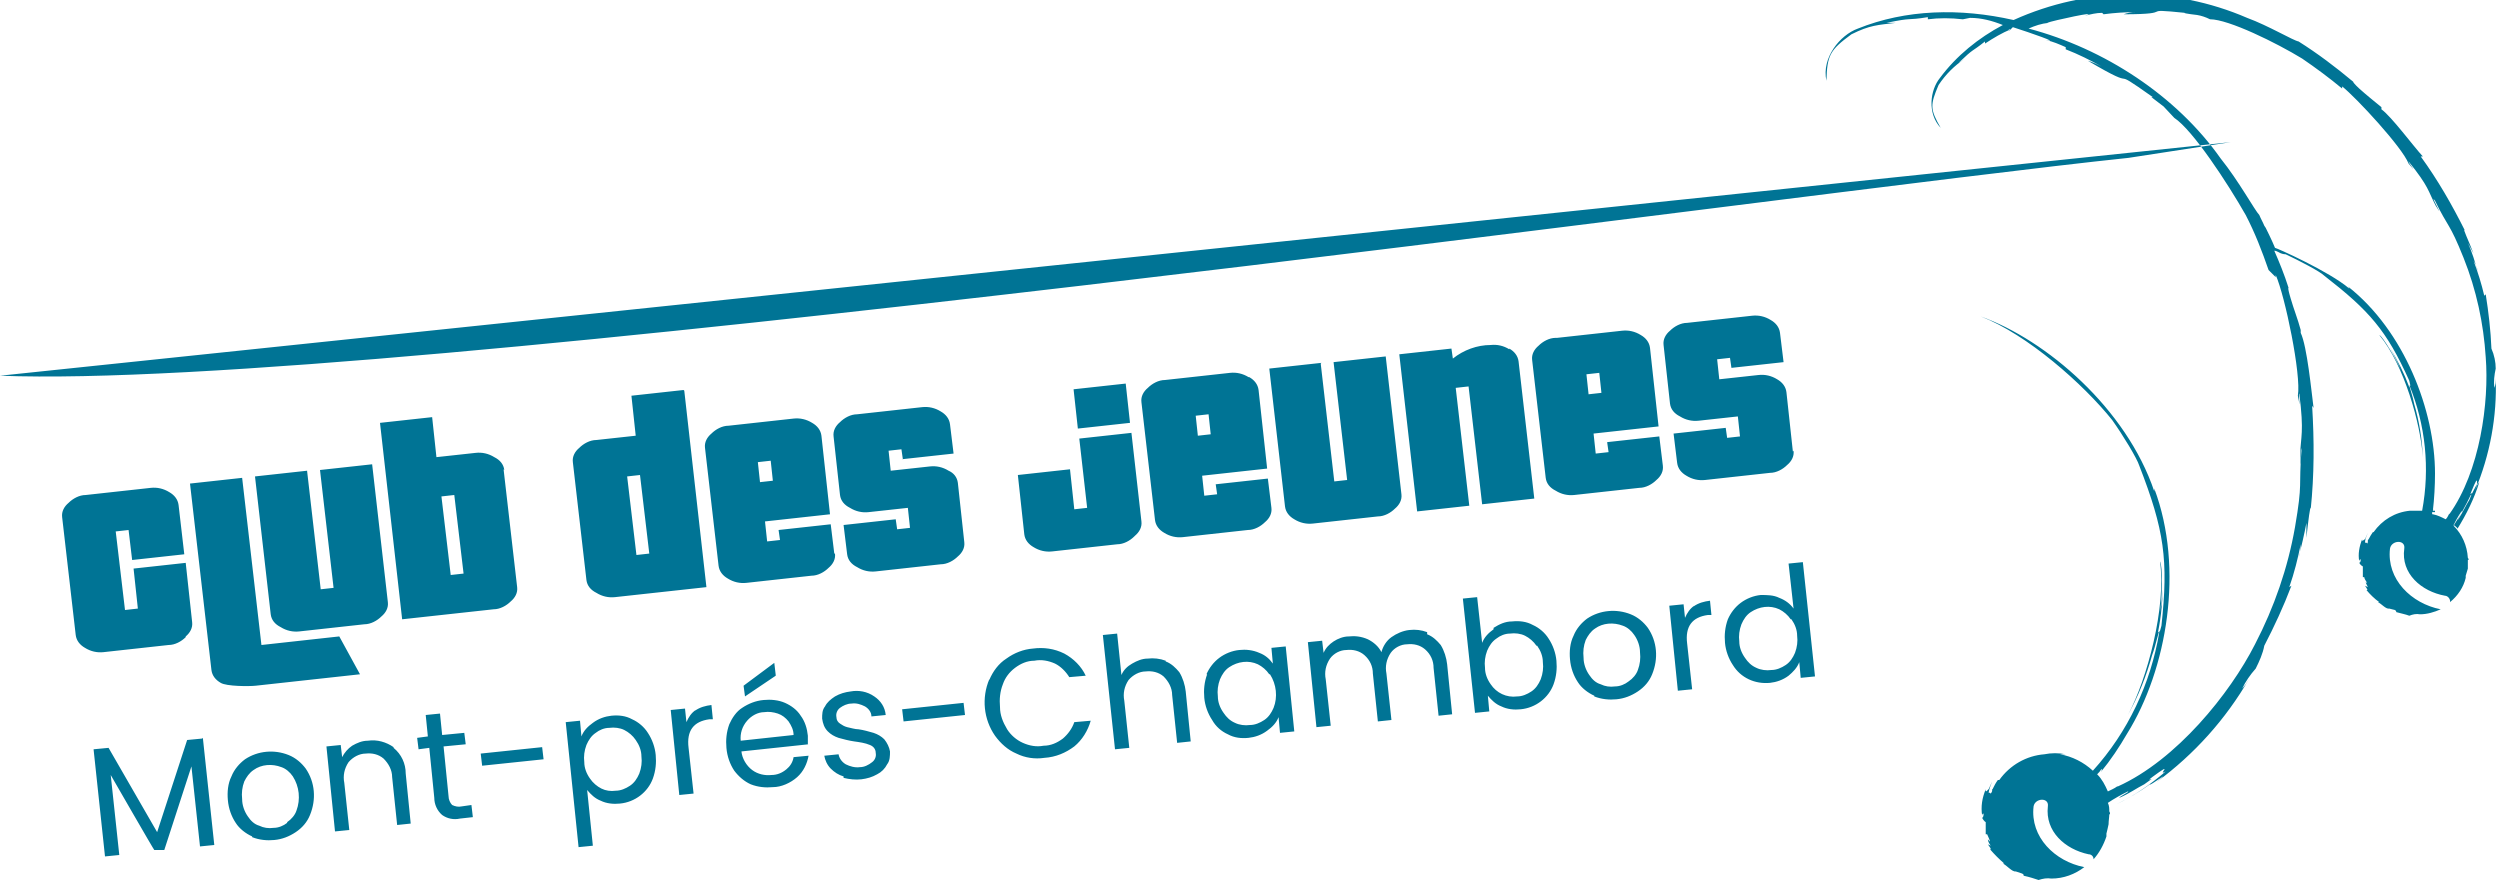 <?xml version="1.0" encoding="UTF-8"?>
<svg id="Calque_1" xmlns="http://www.w3.org/2000/svg" version="1.1" viewBox="0 0 350 123.2">
  <!-- Generator: Adobe Illustrator 29.0.0, SVG Export Plug-In . SVG Version: 2.1.0 Build 186)  -->
  <defs>
    <style>
      .st0 {
        fill: #007495;
        fill-rule: evenodd;
      }
    </style>
  </defs>
  <path id="logo-cjmont-blue.svg" class="st0" d="M318.6,38.8v-.3c1.3,2.9,3.6,14,3.1,16.9.5,2.8,0-.3.2-.3.7,5.5.2,5.9.1,8.8,0,3.4.1-2.6.2-.8-.4,5.2.2,4.3-.9,10.7,0,.1,0,.1,0,0-1,5.7-2.9,11.2-5.6,16.4-3.5,6.9-11,16.2-19.2,19.9h-.1c-.4.3-.9.5-1.3.7-.4-.9-.8-1.7-1.5-2.4.1-.1.2-.3.3-.4l-.3.4s0,0,0,0c.2-.2.4-.4.5-.6.3-.3.2,0,0,.3,1.4-1.7,2.6-3.5,3.7-5.4h0c5.6-9,8-23.1,3.8-34.3,0,.1,0,.2,0,.4-3.9-11.6-15.1-21.2-24.3-24.5,6.5,2.5,14.4,9.5,18.4,14.5,1.5,2.1,3.5,5.4,3.8,6.4,3.5,9,4.1,13.2,3.1,22.4-.3,1.3-.3.6-.5,1,.5-2.4.7-4.9.7-7.3,0,1.5-.1,3-.4,4.5.3-1.9.4-6.6,0-7.2.9,6.4-1.8,16.5-4.5,21.5,1.5-2.7,2.6-5.5,3.4-8.4.5-1.3.9-3.4,1-3.2-1.2,7.2-4.4,14-9.3,19.4-1.3-1.2-2.9-2-4.6-2.3-.1,0-.2,0-.4,0,.4,0,.8,0,1.2,0-1-.2-2-.2-3,0-2.5.2-4.8,1.5-6.3,3.6,0,0-.1,0-.2,0,0,0,0,0,0,0-.3.4-.5.8-.7,1.2,0,0,0,.1-.1.1,0,0,0,.1,0,.2,0,.1-.1.3-.2.4,0,0-.2-.2-.3-.1.1-.6.3-1.1.5-1.6l-.5,1.1c0-.1-.5.7-.4,0-.5,1.2-.7,2.4-.5,3.7,0-.1,0-.3.2-.3,0,.2,0,.5-.2.6.1.2.3.5.5.6,0,.6,0,1.2,0,1.7h.2c.1.3.3.6.4,1-.1,0-.2-.2-.3-.3,0,.3.2.6.4.9l-.4-.2c.2.3.6.8.3.7.6.7,1.3,1.4,2,2h-.2c.5.2,1.3,1.2,1.8,1.1h0c0,0,.9.3.9.3.4.2.1.4.2.3.9.2,1.5.4,2.1.6.6-.2,1.2-.3,1.8-.2,1.7,0,3.3-.6,4.6-1.6-4.1-.8-7.6-4.2-7.1-8.5.2-1.2,2.2-1.3,2,0-.4,3.5,2.4,6,5.7,6.7.4,0,.7.3.7.7.8-.9,1.4-2,1.8-3.2,0-.1,0-.2,0-.4.1-.4.2-.8.3-1.3,0-.5.1-1,.1-1.4,0,0,0,0,.1,0,0-.1,0-.3-.1-.4,0-.4,0-.8-.2-1.2.9-.6,1.8-1.1,2.8-1.6.4,0-1.2.7-1.2.9,1.4-.6,2.5-1.4,3.5-1.9,2.3-1.6-.2,0,1.1-1,3.4-2.5.5,0,1.9-.8-2.1,1.8-4.4,3.4-6.9,4.6,1.6-.8,3.2-1.7,4.7-2.8-.2.4,3.5-2.4.9-.3,5.3-3.9,9.7-8.8,13-14.5-.3.5-.6,1-1,1.4.5-1,1.1-1.9,1.9-2.8.5-1,1-2.1,1.2-3.2,1.4-2.7,2.7-5.5,3.8-8.4l-.3.2c.7-2,1.2-4,1.6-6,0,.6-.1,1.3-.3,1.9.4-1.6.8-3.3,1.1-4.9v2.1c.2-2,.6-5.1.6-4,.5-4.8.5-9.6.2-14.5l.2.3c-.3-2.3-.9-8.6-1.8-10.5v-.4c-.4-1.5-1-3-1.4-4.4-.6-2-.2-1.4-.3-1.5-.6-1.9-1.3-3.6-2-5.2.2,0,.4.1.6.2.3.2.7.3,1,.3,1.9.9,4.8,2.4,5.4,3,6.3,4.9,8.7,7.6,11.9,14.7.3,1.1,0,.6,0,.9-.7-1.9-1.6-3.7-2.7-5.5.6,1.1,1.2,2.2,1.6,3.3-.6-1.5-2.6-4.9-3.1-5.1,3.5,4.2,5.8,12.5,6.1,17.1-.1-2.5-.5-5-1.2-7.4-.2-1.1-.8-2.8-.7-2.7,2.3,5.6,2.9,11.7,1.8,17.6-.6,0-1.2,0-1.7,0-2.1.2-3.9,1.3-5.1,3,0,0-.1,0-.1,0,0,0,0,0,0,0-.2.3-.4.6-.6,1,0,0,0,0-.1.1,0,0,0,.1,0,.2,0,.1,0,.2-.1.3,0-.1-.2-.2-.3-.1,0-.5.2-.9.4-1.4l-.4.9c0-.1-.5.5-.4,0-.4,1-.6,2.1-.4,3.1,0-.1,0-.3.2-.3,0,.2,0,.4-.2.5.1.2.3.4.5.5,0,.5,0,1,0,1.5h.2c0,.2.2.5.4.8-.1,0-.2-.1-.2-.2,0,.3.2.5.3.8l-.4-.2c.2.3.5.7.2.6.5.6,1.1,1.2,1.8,1.7h-.2c.5.2,1.1,1,1.6.9h0c0,0,.8.2.8.2.3.2.1.3.2.3.7.2,1.3.3,1.8.5.5-.2,1-.3,1.5-.2,1,0,2-.3,2.9-.7-4.1-.8-7.6-4.2-7.1-8.5.2-1.2,2.2-1.3,2,0-.5,3.5,2.4,6,5.7,6.6.4,0,.8.5.7.9,0,0,0,0,0,0,1.1-.9,1.9-2.1,2.2-3.4,0-.1,0-.2,0-.3.1-.3.2-.7.3-1,0-.4,0-.8,0-1.2,0,0,0,0,.1,0,0-.1,0-.2-.1-.3-.1-1.7-.8-3.3-2-4.5.9-1.4,1.7-2.8,2.4-4.3,0,.4,1.5-3.1.6-.6,2.1-5,3.1-10.4,2.9-15.8,0,.5,0,1-.2,1.4-.1-.9,0-1.8.2-2.7,0-.9-.2-1.9-.6-2.8-.1-2.5-.4-5.1-.8-7.6l-.2.2c-.4-1.7-.9-3.3-1.5-4.9.3.5.5,1,.6,1.5-.4-1.3-.8-2.7-1.4-4l.8,1.5c-.6-1.6-1.7-3.9-1.2-3.2-1.8-3.6-3.8-7.1-6.2-10.4h.3c-1.3-1.4-4.4-5.6-5.8-6.6v-.3c-1.1-.9-2.1-1.7-3.1-2.6-1.3-1.2-.7-1-.9-1-2.4-2-4.9-3.9-7.6-5.6-.7-.1-4.2-2.2-7.2-3.3-10.4-4.5-22.3-4.4-32.7.3-7.5-1.7-15.1-1.5-21.8,1.2-2.5.9-5.1,4.1-4.4,7.3.1-3.6.5-4.3,3.5-6.5,2.6-1.3,3.7-1.3,6.2-1.6h-1.3c3.8-.8,2.7-.3,5.8-.8v.3c1.5-.2,3.2-.2,4.9,0l1-.2c1.6,0,3.1.4,4.6,1-3.4,1.8-6.5,4.3-8.8,7.4-1.4,1.7-1.8,5,.1,7-1.5-2.6-1.5-3.2-.3-6,1-1.5,2.2-2.7,3.7-3.7l-.9.6c2.3-2.2,1.7-1.4,3.7-3v.3c1.2-.8,2.4-1.5,3.6-2l.3-.3c2.5.8,6.8,2.3,4.6,1.8,1,.2,1.9.6,2.8,1v.3c1.8.7,3.4,1.5,5,2.4-.6-.3-1.2-.6-1.9-.8,8.1,4.8,2.2.2,9.1,5.1h-.2s1.7,1.3,1.7,1.3c.5.5,1,1.1,1.5,1.6,2.6,1.7,7.5,9.2,10,13.6,1.3,2.5,2.3,5.1,3.2,7.7ZM281.4,4.3l-.2-.2c0,0,.2,0,.4,0,0,0-.1,0-.2.1ZM295.7,113.7s0,0,0,0h0c0,0,0,0,0,0h0ZM339.7,71.9h0s0,0,0,0c0,0,0,0,0,0h0ZM346.1,78.7s0,0,0,0h0s0,0,0,0ZM344.1,74c-.2-.2-.4-.4-.6-.5.2-.4.5-1,1.1-1.9.3-.2-.5,1-.5,1.2.7-1.1,1.1-2,1.6-2.8.9-2.1-.2,0,.3-1.2,1.3-3.2.4-.2,1.1-1.3-.7,2.3-1.8,4.5-3.1,6.6h0ZM342.9,71.9h0c-.2.4-.3.6-.5.8-.6-.3-1.2-.6-1.8-.7h0c0,0,0,0,0,0,0,0,0,0-.1,0,0,0,0,0,0-.1,0,0,0,0,.1,0h-.1c0,0,0-.2,0-.2h.1c0,.1,0,.2,0,.3,0,0,0-.2,0-.3.1,0,.2,0,.3,0v-.2c0,0-.3,0-.3,0,.2-1.7.3-3.5.3-5.2h0c0-8.8-4.3-20-12.2-26.2,0,0,.2.2.2.3-2.8-2.4-10.2-5.7-10.4-5.7-.4-1-1.3-2.8-1.3-2.8l-.2-.3c-.2-.5-.5-1-.7-1.5-.6-.6-2.9-4.8-5.4-7.9-6.2-8.8-16.3-15.4-26.9-18.2.9-.4,1.8-.7,2.8-.8h-.2c.7-.3,7.7-1.8,5.3-1,.8-.2,1.6-.4,2.4-.4l.2.2c1.5-.2,3-.3,4.5-.3-.6,0-1.1.1-1.7.3,7.8,0,1.7-.9,8.6-.2h-.1c0,.1,1.8.3,1.8.3.6.1,1.2.3,1.8.6,2.6,0,9.3,3.3,12.9,5.5,1.9,1.3,3.8,2.7,5.6,4.2v-.3c2,1.6,8.4,8.5,9.3,10.8,1.5,1.8-.1-.2,0-.3,2.9,3.6,2.7,4.1,3.8,6.2,1.5,2.4-1-1.9-.1-.7,1.9,3.9,2,3,4,8,0,.1,0,0,0,0,1.8,4.5,2.8,9.2,3.1,13.9.5,6.3-.8,16-5.1,22h0ZM340.6,71.5h0c0-.3.1-.2,0,0h0ZM217.8,47.3c-.9,0-1.8.5-2.4,1.1-.6.5-1,1.2-.9,2l1.9,16.5c.1.8.6,1.4,1.4,1.8.8.5,1.7.7,2.6.6l9.1-1c.9,0,1.8-.5,2.4-1.1.6-.5,1-1.2.9-2l-.5-4.1-7.3.8.2,1.4-1.8.2-.3-2.8,9.1-1-1.2-11c-.1-.8-.6-1.4-1.3-1.8-.8-.5-1.7-.7-2.6-.6l-9.1,1ZM223.9,52.2l.3,2.8-1.8.2-.3-2.8,1.8-.2ZM26,89.1c.6-.5,1-1.2.9-2l-.9-8.3-7.3.8.6,5.6-1.8.2-1.3-11,1.8-.2.5,4.2,7.3-.8-.8-6.9c-.1-.8-.6-1.4-1.3-1.8-.8-.5-1.7-.7-2.6-.6l-9.1,1c-.9,0-1.8.5-2.4,1.1-.6.5-1,1.2-.9,2l1.9,16.5c.1.8.6,1.4,1.3,1.8.8.5,1.7.7,2.6.6l9.1-1c.9,0,1.8-.5,2.4-1.1h0ZM26.6,67.7l3,26.1c.1.8.6,1.4,1.3,1.8.8.5,4,.5,4.9.4l14.6-1.6-2.9-5.3-10.9,1.2-2.7-23.4-7.3.8ZM43,65.9l-7.3.8,2.2,19.3c.1.8.6,1.4,1.4,1.8.8.5,1.7.7,2.6.6l9.1-1c.9,0,1.8-.5,2.4-1.1.6-.5,1-1.2.9-2l-2.2-19.3-7.3.8,1.9,16.5-1.8.2-1.9-16.5ZM70.6,65.8c-.1-.8-.6-1.4-1.4-1.8-.8-.5-1.7-.7-2.6-.6l-5.5.6-.6-5.6-7.3.8,3.1,27.5,12.8-1.4c.9,0,1.8-.5,2.4-1.1.6-.5,1-1.2.9-2l-1.9-16.5ZM63.1,80.5l-1.3-11,1.8-.2,1.3,11-1.8.2ZM95.7,54.6l-7.3.8.6,5.6-5.5.6c-.9,0-1.8.5-2.4,1.1-.6.5-1,1.2-.9,2l1.9,16.5c.1.8.6,1.4,1.4,1.8.8.5,1.7.7,2.6.6l12.8-1.4-3.1-27.5ZM89.1,77.7l-1.3-11,1.8-.2,1.3,11-1.8.2ZM116.8,77.5l-.5-4.1-7.3.8.2,1.4-1.8.2-.3-2.8,9.1-1-1.2-11c-.1-.8-.6-1.4-1.3-1.8-.8-.5-1.7-.7-2.6-.6l-9.1,1c-.9,0-1.8.5-2.4,1.1-.6.5-1,1.2-.9,2l1.9,16.5c.1.8.6,1.4,1.3,1.8.8.5,1.7.7,2.6.6l9.1-1c.9,0,1.8-.5,2.4-1.1.6-.5,1-1.2.9-2h0ZM106.1,64.7l1.8-.2.3,2.8-1.8.2-.3-2.8ZM157.6,53.7l-7.3.8.6,5.5,7.3-.8-.6-5.5ZM158.9,75c.6-.5,1-1.2.9-2l-1.4-12.4-7.3.8,1.1,9.7-1.8.2-.6-5.6-7.3.8.9,8.3c.1.8.6,1.4,1.3,1.8.8.5,1.7.7,2.6.6l9.1-1c.9,0,1.8-.5,2.4-1.1h0ZM174.8,52.8c-.8-.5-1.7-.7-2.6-.6l-9.1,1c-.9,0-1.8.5-2.4,1.1-.6.5-1,1.2-.9,2l1.9,16.5c.1.8.6,1.4,1.3,1.8.8.5,1.7.7,2.6.6l9.1-1c.9,0,1.8-.5,2.4-1.1.6-.5,1-1.2.9-2l-.5-4.1-7.3.8.2,1.4-1.8.2-.3-2.8,9.1-1-1.2-11c-.1-.8-.6-1.4-1.3-1.8ZM167.7,61l-.3-2.8,1.8-.2.3,2.8-1.8.2ZM185,50.8l-7.3.8,2.2,19.3c.1.8.6,1.4,1.3,1.8.8.5,1.7.7,2.6.6l9.1-1c.9,0,1.8-.5,2.4-1.1.6-.5,1-1.2.9-2l-2.2-19.3-7.3.8,1.9,16.5-1.8.2-1.9-16.5ZM211.3,48.9c-.8-.5-1.7-.7-2.6-.6-1.9,0-3.8.7-5.3,1.9l-.2-1.4-7.3.8,2.5,22,7.3-.8-1.9-16.5,1.8-.2,1.9,16.5,7.3-.8-2.2-19.2c-.1-.8-.6-1.4-1.3-1.8h0ZM251,63.2l-.9-8.3c-.1-.8-.6-1.4-1.3-1.8-.8-.5-1.7-.7-2.6-.6l-5.5.6-.3-2.8,1.8-.2.2,1.4,7.3-.8-.5-4.1c-.1-.8-.6-1.4-1.3-1.8-.8-.5-1.7-.7-2.6-.6l-9.1,1c-.9,0-1.8.5-2.4,1.1-.6.5-1,1.2-.9,2l.9,8.2c.1.8.6,1.4,1.4,1.8.8.5,1.7.7,2.6.6l5.5-.6.3,2.8-1.8.2-.2-1.4-7.3.8.5,4.1c.1.8.6,1.4,1.3,1.8.8.5,1.7.7,2.6.6l9.1-1c.9,0,1.8-.5,2.4-1.1.6-.5,1-1.2.9-2h0ZM126.2,64.3l7.3-.8-.5-4.1c-.1-.8-.6-1.4-1.3-1.8-.8-.5-1.7-.7-2.6-.6l-9.1,1c-.9,0-1.8.5-2.4,1.1-.6.5-1,1.2-.9,2l.9,8.2c.1.8.6,1.4,1.4,1.8.8.5,1.7.7,2.6.6l5.5-.6.3,2.8-1.8.2-.2-1.4-7.3.8.5,4.1c.1.8.6,1.4,1.4,1.8.8.5,1.7.7,2.6.6l9.1-1c.9,0,1.8-.5,2.4-1.1.6-.5,1-1.2.9-2l-.9-8.3c-.1-.8-.6-1.4-1.3-1.7-.8-.5-1.7-.7-2.6-.6l-5.5.6-.3-2.8,1.8-.2.2,1.4ZM0,52.6c53.4,2.1,251.3-25.6,298-30.5l14.3-2.2M28.4,103.3l1.6,15-2,.2-1.2-11.2-3.8,11.7h-1.4c0,.1-6.1-10.5-6.1-10.5l1.2,11.2-2,.2-1.6-15,2.1-.2,6.8,11.8,4.2-12.9,2.1-.2ZM35.3,117.1c-.9-.4-1.8-1.1-2.3-1.9-.6-.9-1-2-1.1-3.2-.1-1.1,0-2.3.5-3.3.4-1,1.1-1.8,1.9-2.4,1.8-1.2,4.1-1.4,6.1-.6,1,.4,1.8,1.1,2.4,1.9,1.3,1.9,1.5,4.3.6,6.5-.4,1-1.1,1.8-2,2.4-.9.6-1.9,1-3,1.1-1,.1-2.1,0-3.1-.4h0ZM40.2,115.1c.6-.4,1.1-1,1.3-1.6.6-1.6.4-3.4-.5-4.8-.4-.6-1-1.1-1.6-1.3-1.3-.5-2.8-.4-3.9.4-.6.4-1,1-1.3,1.6-.3.8-.4,1.6-.3,2.5,0,.8.3,1.7.8,2.4.4.6.9,1.1,1.6,1.3.6.3,1.3.4,2,.3.7,0,1.4-.3,1.9-.7h0ZM55.1,104.7c1.1.9,1.7,2.2,1.7,3.6l.7,7-1.9.2-.7-6.7c0-1-.5-1.9-1.2-2.6-.7-.6-1.6-.8-2.5-.7-.9,0-1.8.5-2.4,1.2-.6.9-.8,1.9-.6,2.9l.7,6.6-2,.2-1.2-11.9,2-.2.2,1.7c.3-.6.8-1.2,1.4-1.6.7-.4,1.4-.7,2.2-.7,1.3-.2,2.6.2,3.6.9ZM62.1,104.5l.7,7c0,.4.2.9.5,1.2.4.2.9.3,1.3.2l1.4-.2.2,1.7-1.8.2c-.9.2-1.8,0-2.5-.5-.7-.6-1.1-1.5-1.1-2.4l-.7-7-1.5.2-.2-1.6,1.5-.2-.3-3,2-.2.3,3,3.1-.3.2,1.6-3.1.3ZM75.9,104.6l.2,1.7-8.6.9-.2-1.7,8.6-.9ZM83,101.2c.8-.6,1.7-.9,2.6-1,1-.1,2,0,2.9.5.9.4,1.7,1.1,2.2,1.9.6.9,1,2,1.1,3.1.1,1.1,0,2.2-.4,3.3-.7,1.9-2.5,3.3-4.6,3.5-.9.1-1.9,0-2.7-.4-.8-.3-1.4-.9-1.9-1.5l.8,7.8-2,.2-1.8-17.5,2-.2.2,2.2c.3-.8.9-1.4,1.6-1.9h0ZM89,103.6c-.4-.6-1-1.1-1.6-1.4-.6-.3-1.4-.4-2.1-.3-.7,0-1.4.3-1.9.7-.6.4-1,1-1.3,1.7-.3.8-.4,1.6-.3,2.4,0,.8.3,1.6.8,2.3.4.6,1,1.1,1.6,1.4.6.3,1.3.4,2,.3.7,0,1.4-.3,2-.7.6-.4,1-1,1.3-1.7.3-.8.4-1.6.3-2.4,0-.8-.3-1.6-.8-2.3h0ZM97.3,99.5c.7-.5,1.5-.7,2.3-.8l.2,2h-.5c-2.2.3-3.2,1.6-2.9,4l.7,6.4-2,.2-1.2-11.9,2-.2.2,1.9c.3-.7.7-1.3,1.3-1.7h0ZM113.2,104.2l-9.4,1c.1,1,.7,2,1.5,2.6.8.6,1.8.8,2.7.7.8,0,1.5-.3,2.1-.8.5-.4.9-1,1-1.7l2.1-.2c-.2,1.1-.7,2.2-1.6,3-.9.8-2.2,1.4-3.4,1.4-1,.1-2.1,0-3.1-.4-.9-.4-1.7-1.1-2.3-1.9-.6-.9-1-2-1.1-3.2-.1-1.1,0-2.2.4-3.3.4-.9,1-1.8,1.8-2.3.9-.6,1.9-1,3-1.1,1-.1,2.1,0,3,.4.9.4,1.7,1,2.2,1.8.6.8.9,1.8,1,2.8,0,.4,0,.8,0,1.2h0ZM110.4,101c-.4-.5-.9-.9-1.5-1.1-.6-.2-1.3-.3-1.9-.2-.9,0-1.8.5-2.4,1.2-.7.8-1,1.8-.9,2.8l7.4-.8c0-.7-.3-1.3-.7-1.9h0ZM108.6,94.6l-4.3,2.9-.2-1.5,4.3-3.2.2,1.7ZM118.1,108.7c-.7-.2-1.3-.6-1.8-1.1-.5-.5-.8-1.2-.9-1.8l2-.2c.1.6.5,1.1,1,1.4.6.3,1.3.5,2,.4.6,0,1.2-.3,1.7-.7.4-.3.6-.8.5-1.3,0-.5-.3-.9-.8-1.1-.7-.3-1.5-.4-2.2-.5-.7-.1-1.5-.3-2.2-.5-.6-.2-1.1-.5-1.5-.9-.5-.5-.7-1.1-.8-1.8,0-.6,0-1.2.4-1.7.3-.6.8-1,1.4-1.4.7-.4,1.4-.6,2.2-.7,1.1-.2,2.3,0,3.3.7.9.6,1.5,1.5,1.6,2.6l-2,.2c0-.6-.4-1.1-.9-1.4-.6-.3-1.2-.5-1.9-.4-.6,0-1.2.3-1.6.6-.4.3-.6.8-.5,1.3,0,.4.2.7.5.9.3.2.6.4,1,.5.5.1,1.1.3,1.6.3.7.1,1.4.3,2.1.5.6.2,1.1.5,1.5.9.4.5.7,1.1.8,1.7,0,.6,0,1.3-.4,1.8-.3.6-.8,1.1-1.4,1.4-.7.4-1.4.6-2.2.7-.8.1-1.7,0-2.5-.2h0ZM134.9,98.4l.2,1.7-8.6.9-.2-1.7,8.6-.9ZM138.5,95.2c.5-1.2,1.3-2.3,2.4-3,1.1-.8,2.4-1.3,3.7-1.4,1.5-.2,3,0,4.4.7,1.3.7,2.4,1.8,3,3.1l-2.3.2c-.5-.8-1.2-1.5-2-1.9-.9-.4-1.9-.6-2.9-.4-1,0-1.9.4-2.7,1-.8.6-1.4,1.4-1.7,2.3-.4,1-.5,2.1-.4,3.2,0,1.1.4,2.1,1,3.1.5.8,1.3,1.5,2.2,1.9.9.4,1.9.6,2.9.4,1,0,1.9-.4,2.7-1,.7-.6,1.3-1.4,1.6-2.3l2.3-.2c-.4,1.4-1.2,2.7-2.3,3.6-1.2.9-2.6,1.5-4.2,1.6-1.3.2-2.7,0-3.9-.6-1.2-.5-2.2-1.4-3-2.5-1.6-2.3-1.9-5.3-.8-7.9h0ZM163.2,92.6c.8.3,1.4.9,1.9,1.5.5.8.8,1.8.9,2.7l.7,7-1.9.2-.7-6.7c0-1-.5-1.9-1.2-2.6-.7-.6-1.6-.8-2.5-.7-.9,0-1.8.5-2.4,1.2-.6.9-.8,1.9-.6,2.9l.7,6.6-2,.2-1.7-16,2-.2.6,5.8c.3-.7.8-1.2,1.5-1.6.7-.4,1.4-.7,2.2-.7.8-.1,1.7,0,2.5.3h0ZM168.9,94.4c.4-.9,1-1.7,1.8-2.3.8-.6,1.8-1,2.8-1.1.9-.1,1.9,0,2.8.4.8.3,1.4.8,1.9,1.5l-.2-2.2,2-.2,1.2,11.9-2,.2-.2-2.2c-.3.8-.9,1.4-1.6,1.9-.8.6-1.7.9-2.6,1-1,.1-2,0-2.9-.5-.9-.4-1.7-1.1-2.2-2-.6-.9-1-2-1.1-3.1-.1-1.1,0-2.2.4-3.3h0ZM177.7,94.4c-.4-.6-1-1.1-1.6-1.4-1.3-.6-2.8-.4-4,.4-.6.4-1,1-1.3,1.7-.3.8-.4,1.6-.3,2.4,0,.8.3,1.6.8,2.3.4.6.9,1.1,1.6,1.4.6.3,1.4.4,2.1.3.7,0,1.4-.3,2-.7.6-.4,1-1,1.3-1.7.6-1.5.4-3.3-.5-4.7h0ZM199.8,88.8c.8.3,1.4.9,1.9,1.5.5.8.8,1.8.9,2.7l.7,7-1.9.2-.7-6.7c0-1-.4-1.9-1.2-2.6-.7-.6-1.6-.8-2.5-.7-.9,0-1.8.5-2.3,1.2-.6.9-.8,1.9-.6,2.9l.7,6.5-1.9.2-.7-6.7c0-1-.4-1.9-1.2-2.6-.7-.6-1.6-.8-2.5-.7-.9,0-1.8.5-2.3,1.2-.6.9-.8,1.9-.6,2.9l.7,6.5-2,.2-1.2-11.9,2-.2.2,1.7c.3-.7.8-1.2,1.4-1.6.6-.4,1.4-.7,2.1-.7.9-.1,1.8,0,2.7.4.8.4,1.5,1,1.9,1.8.2-.8.7-1.6,1.4-2.1.7-.5,1.6-.9,2.5-1,.9-.1,1.7,0,2.5.3h0ZM209.1,87.9c.8-.5,1.6-.9,2.6-.9,1-.1,2,0,2.9.5.9.4,1.7,1.1,2.2,1.9.6.9,1,2,1.1,3.1.1,1.1,0,2.2-.4,3.3-.7,1.9-2.5,3.3-4.6,3.5-.9.1-1.9,0-2.7-.4-.8-.3-1.4-.9-1.9-1.5l.2,2.2-2,.2-1.7-16,2-.2.7,6.4c.3-.8.9-1.4,1.6-1.9h0ZM215.1,90.4c-.4-.6-1-1.1-1.6-1.4-.6-.3-1.4-.4-2.1-.3-.7,0-1.4.3-1.9.7-.6.4-1,1-1.3,1.7-.3.8-.4,1.6-.3,2.4,0,.8.3,1.6.8,2.3.8,1.2,2.2,1.9,3.7,1.7.7,0,1.4-.3,2-.7.6-.4,1-1,1.3-1.7.3-.8.4-1.6.3-2.4,0-.8-.3-1.6-.8-2.3h0ZM223.2,97.4c-.9-.4-1.8-1.1-2.3-1.9-.6-.9-1-2-1.1-3.2-.1-1.1,0-2.3.5-3.3.4-1,1.1-1.8,1.9-2.4,1.8-1.2,4.1-1.4,6.1-.6,1,.4,1.8,1.1,2.4,1.9,1.3,1.9,1.5,4.3.6,6.5-.4,1-1.1,1.8-2,2.4-.9.6-1.9,1-3,1.1-1,.1-2.1,0-3.1-.4h0ZM228,95.4c.6-.4,1.1-1,1.3-1.6.3-.8.4-1.6.3-2.5,0-.8-.3-1.7-.8-2.4-.4-.6-1-1.1-1.6-1.3-1.3-.5-2.8-.4-3.9.4-.6.4-1,1-1.3,1.6-.3.8-.4,1.6-.3,2.5,0,.8.3,1.7.8,2.4.4.6.9,1.1,1.6,1.3.6.3,1.3.4,2,.3.7,0,1.4-.3,1.9-.7h0ZM237.1,84.9c.7-.5,1.5-.7,2.3-.8l.2,2h-.5c-2.2.3-3.2,1.6-2.9,4l.7,6.4-2,.2-1.2-11.9,2-.2.2,1.9c.3-.7.7-1.3,1.3-1.7h0ZM241.9,86.7c.4-.9,1-1.7,1.8-2.3.8-.6,1.8-1,2.8-1.1.9,0,1.8,0,2.6.4.8.3,1.5.8,2,1.5l-.7-6.3,2-.2,1.7,16-2,.2-.2-2.2c-.3.8-.9,1.4-1.5,1.9-.8.6-1.7.9-2.6,1-2.1.2-4.1-.7-5.2-2.5-.6-.9-1-2-1.1-3.1-.1-1.1,0-2.2.4-3.3h0ZM250.7,86.7c-.4-.6-1-1.1-1.6-1.4-1.3-.6-2.8-.4-4,.4-.6.4-1,1-1.3,1.7-.3.8-.4,1.6-.3,2.4,0,.8.3,1.6.8,2.3.4.6.9,1.1,1.6,1.4.6.3,1.4.4,2.1.3.7,0,1.4-.3,2-.7.6-.4,1-1,1.3-1.7.3-.8.4-1.6.3-2.4,0-.8-.3-1.6-.8-2.3h0Z"/>
</svg>
